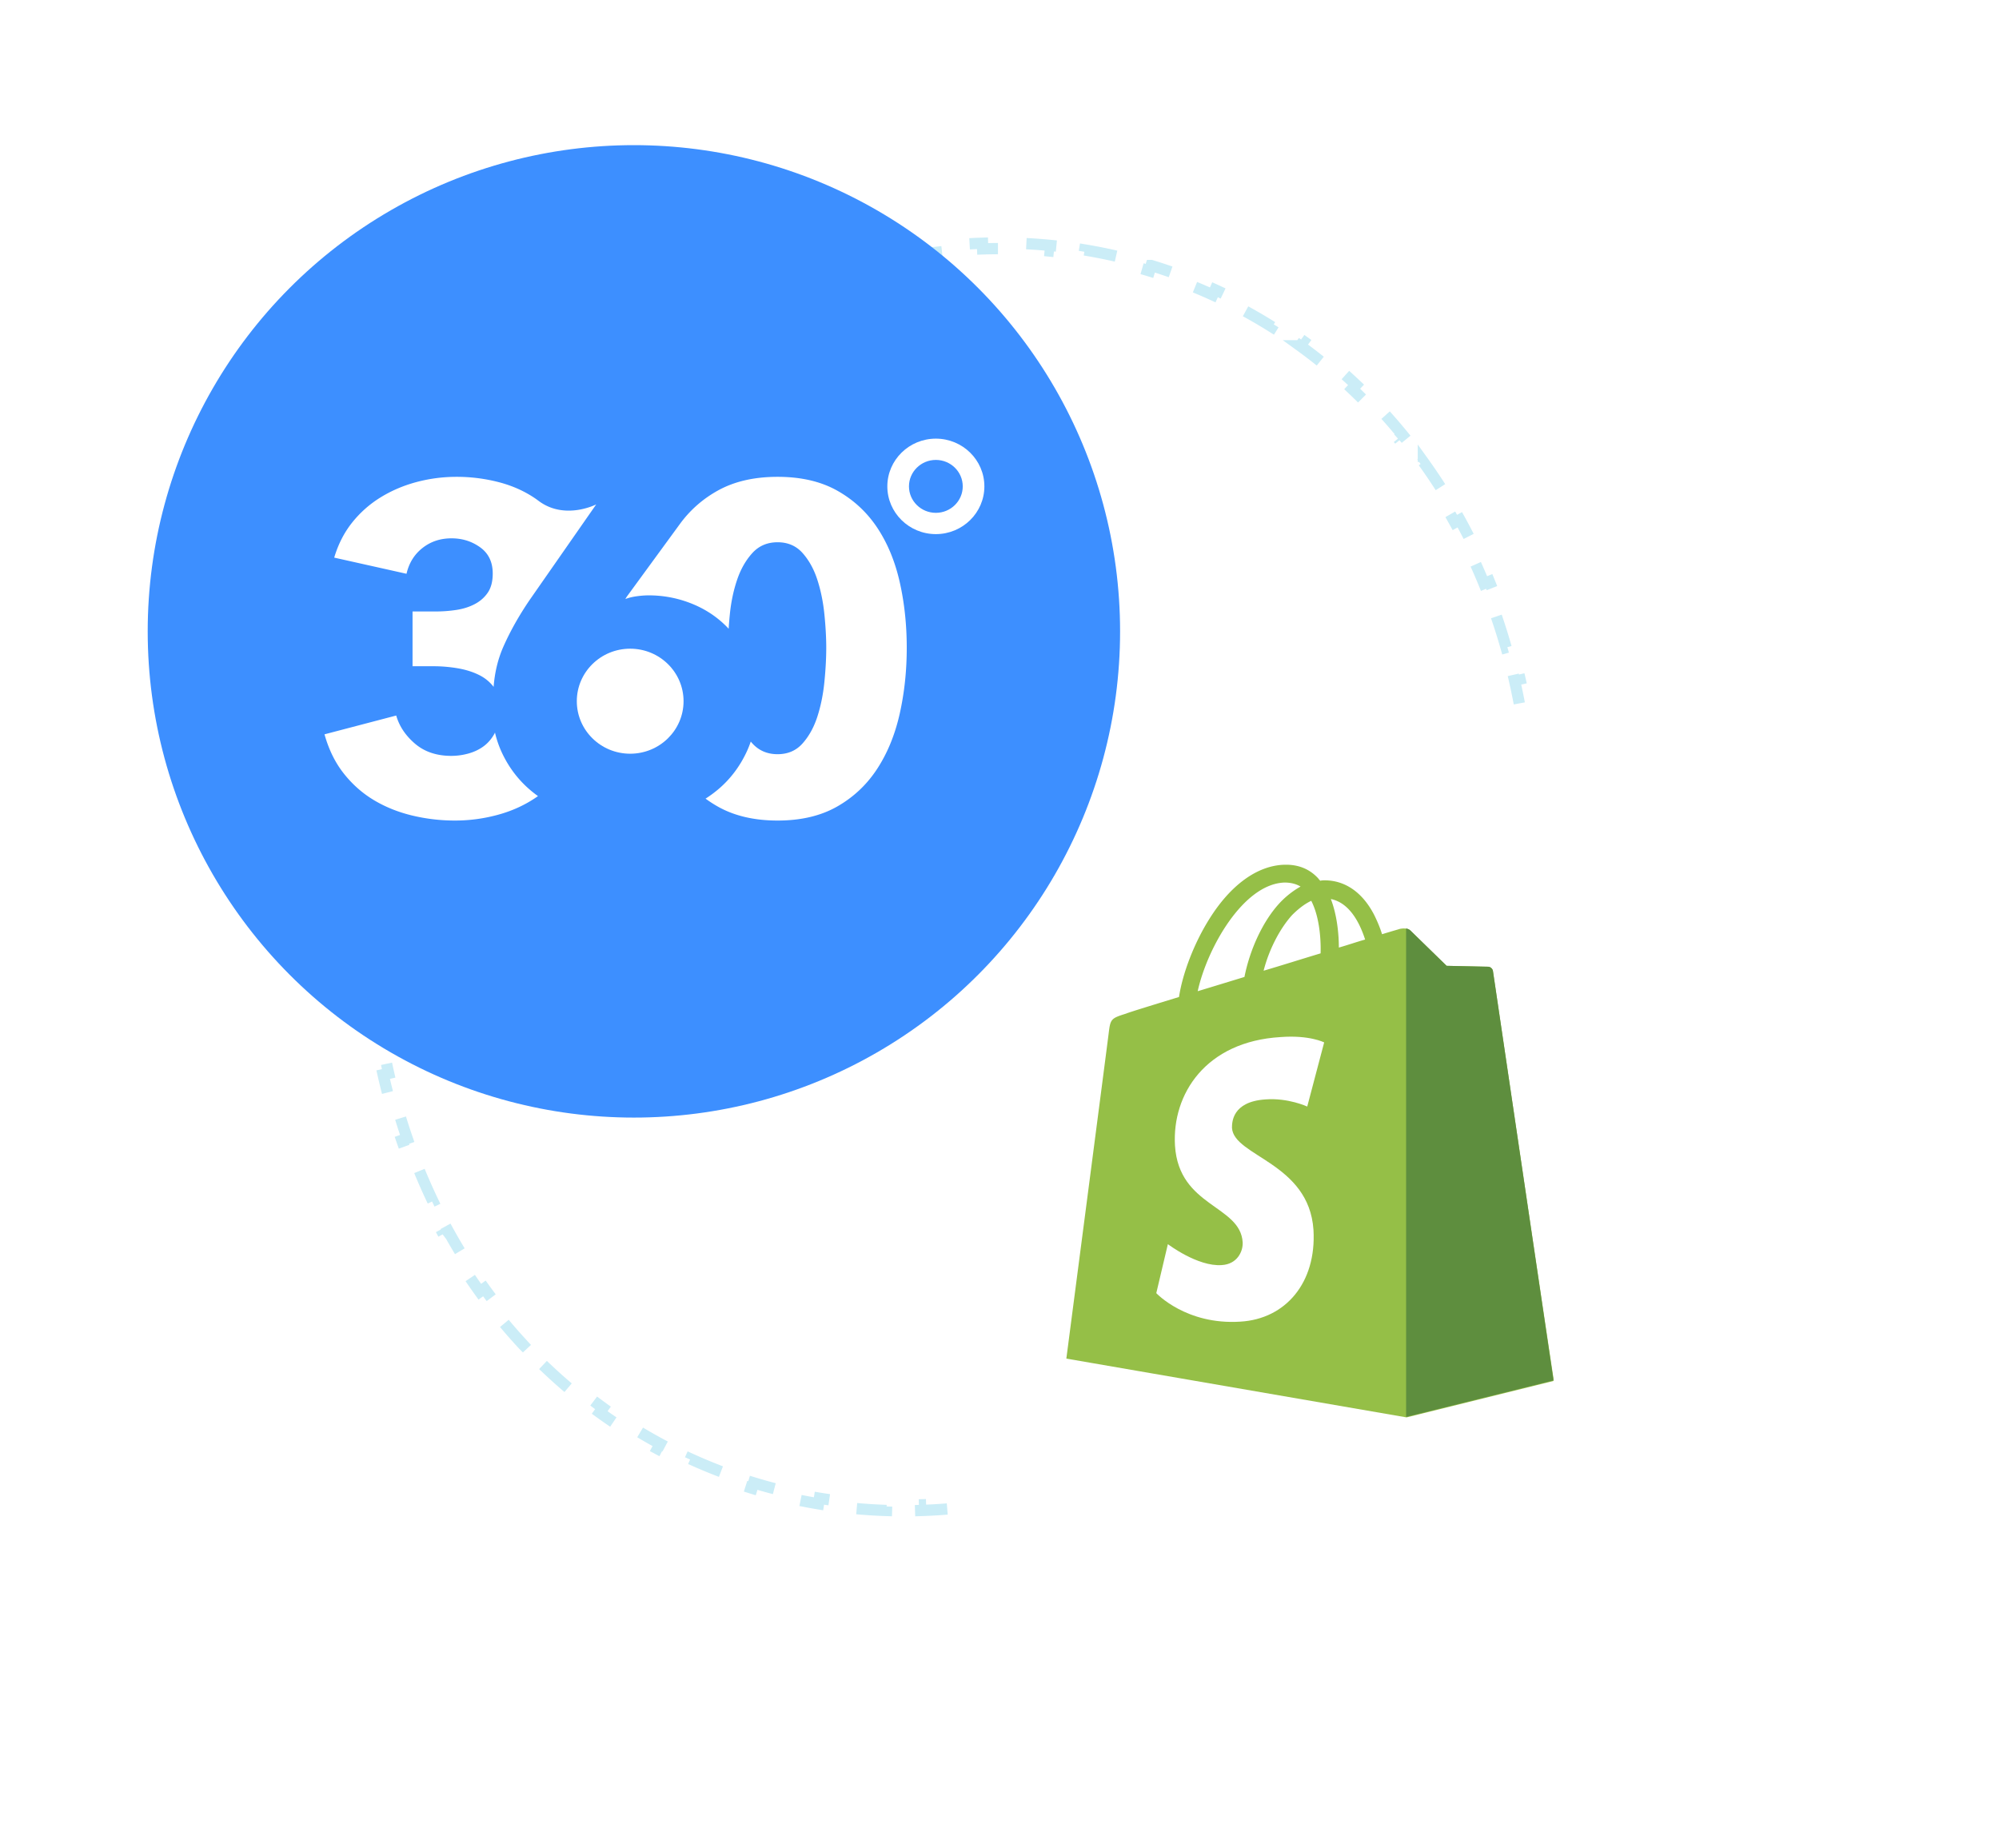 <svg xmlns="http://www.w3.org/2000/svg" width="516" height="477" viewBox="0 0 516 477" fill="none"><path d="M386.967 270.956a187.105 187.105 0 01-3.012 8.289l-1.357-.529a187.032 187.032 0 01-3.379 8.101l1.33.592a188.004 188.004 0 01-3.772 7.972l-1.301-.653a185.347 185.347 0 01-4.111 7.725l1.269.715a185.457 185.457 0 01-4.509 7.58l-1.233-.774a181.578 181.578 0 01-4.829 7.295l1.195.833a181.45 181.45 0 01-5.218 7.11l-1.153-.89a177.474 177.474 0 01-5.514 6.79l1.108.945a176.91 176.91 0 01-5.891 6.562l-1.059-.999a173.705 173.705 0 01-6.164 6.212l1.008 1.051a172.417 172.417 0 01-6.523 5.941l-.953-1.101a169.931 169.931 0 01-6.759 5.552l.895 1.149a169.13 169.13 0 01-7.097 5.238l-.834-1.194a164.832 164.832 0 01-7.297 4.815l.77 1.236a163.95 163.95 0 01-7.61 4.458l-.702-1.276a160.08 160.08 0 01-7.768 4l.631 1.313a158.123 158.123 0 01-8.056 3.599l-.556-1.346a153.608 153.608 0 01-8.167 3.11l.479 1.375a151.14 151.14 0 01-8.411 2.658l-.398-1.4c-2.806.797-5.63 1.511-8.467 2.138l.314 1.421a144.435 144.435 0 01-8.665 1.642l-.227-1.438c-2.878.454-5.766.82-8.661 1.095l.138 1.45a140.04 140.04 0 01-8.802.558l-.046-1.456c-2.907.092-5.817.091-8.726-.004l-.048 1.455c-2.935-.096-5.87-.287-8.801-.574l.142-1.45a132.231 132.231 0 01-8.65-1.137l-.238 1.436a132.525 132.525 0 01-8.65-1.725l.332-1.418a131.61 131.61 0 01-8.419-2.268l-.425 1.393a133.886 133.886 0 01-8.343-2.852l.516-1.362a133.01 133.01 0 01-8.071-3.367l-.604 1.325a133.91 133.91 0 01-7.896-3.923l.69-1.282a131.374 131.374 0 01-7.535-4.388l-.774 1.234a133.143 133.143 0 01-7.311-4.934l.854-1.179a133.16 133.16 0 01-6.895-5.348l-.93 1.121a135.924 135.924 0 01-6.6-5.851l1.001-1.058c-2.114-2-4.162-4.068-6.141-6.198l-1.067.991a139.249 139.249 0 01-5.796-6.648l1.127-.922a139.85 139.85 0 01-5.314-6.926l-1.182.85a144.93 144.93 0 01-4.93-7.313l1.232-.777a146.558 146.558 0 01-4.437-7.521l-1.276.702a150.88 150.88 0 01-4.027-7.847l1.314-.627a153.226 153.226 0 01-3.536-7.992l-1.348.551a158.25 158.25 0 01-3.109-8.257l1.377-.475a159.708 159.708 0 01-2.622-8.335l-1.401.399a164.308 164.308 0 01-2.185-8.544l1.42-.323a164.78 164.78 0 01-1.712-8.573l-1.435.247a169.118 169.118 0 01-1.27-8.729l1.446-.172a170.153 170.153 0 01-.81-8.709l-1.452.097a173.627 173.627 0 01-.367-8.815l1.456-.024c-.047-2.904-.02-5.822.079-8.75l-1.456-.049c.1-2.926.273-5.861.52-8.804l1.451.122c.243-2.892.558-5.791.946-8.695l-1.443-.193c.388-2.9.848-5.804 1.382-8.71l1.432.263c.525-2.854 1.12-5.71 1.788-8.564l-1.418-.332a183.437 183.437 0 012.216-8.537l1.4.399c.796-2.79 1.661-5.576 2.598-8.356l-1.38-.465a187.974 187.974 0 013.013-8.29l1.357.529a189.092 189.092 0 013.379-8.101l-1.33-.591a187.463 187.463 0 013.772-7.973l1.301.653a185.981 185.981 0 014.111-7.725l-1.269-.714a184.11 184.11 0 014.509-7.58l1.233.774a180.905 180.905 0 014.829-7.296l-1.195-.833c1.69-2.423 3.43-4.794 5.218-7.11l1.153.89a177.44 177.44 0 015.514-6.789l-1.108-.946a177.72 177.72 0 015.891-6.562l1.059.999a172.847 172.847 0 016.164-6.211l-1.008-1.052a173.344 173.344 0 016.523-5.941l.952 1.101a169.949 169.949 0 016.76-5.552l-.895-1.148a168.428 168.428 0 017.097-5.239l.834 1.194a164.922 164.922 0 017.297-4.815l-.77-1.236a163.934 163.934 0 017.61-4.457l.702 1.276a159.29 159.29 0 017.768-4l-.631-1.313a158.051 158.051 0 018.055-3.6l.557 1.346c2.7-1.117 5.424-2.154 8.167-3.11l-.479-1.375c2.784-.97 5.589-1.856 8.41-2.658l.399 1.4a147.46 147.46 0 018.467-2.137l-.314-1.422a145.066 145.066 0 018.665-1.642l.227 1.439a140.77 140.77 0 018.661-1.096l-.138-1.45c2.929-.278 5.864-.465 8.802-.557l.046 1.455c2.907-.092 5.817-.09 8.726.004l.048-1.455a135.4 135.4 0 018.801.575l-.143 1.449c2.889.283 5.774.662 8.651 1.138l.238-1.437c2.892.478 5.776 1.052 8.649 1.725l-.332 1.418c2.819.66 5.626 1.415 8.42 2.268l.425-1.392a133.56 133.56 0 018.343 2.852l-.516 1.361a133.792 133.792 0 018.071 3.367l.604-1.324a133.536 133.536 0 017.896 3.922l-.69 1.282a131.722 131.722 0 017.535 4.388l.774-1.233a132.91 132.91 0 017.311 4.933l-.854 1.18a132.387 132.387 0 016.895 5.347l.929-1.12a134.869 134.869 0 016.6 5.85l-1 1.058c2.114 2 4.161 4.068 6.141 6.198l1.067-.991a139.741 139.741 0 015.796 6.648l-1.127.922a140.794 140.794 0 015.314 6.926l1.182-.85a144.93 144.93 0 014.93 7.313l-1.232.777c1.55 2.457 3.03 4.965 4.437 7.521l1.276-.702a151.686 151.686 0 014.027 7.847l-1.314.627a153.226 153.226 0 013.536 7.992l1.348-.551a158.25 158.25 0 013.109 8.257l-1.377.475a159.708 159.708 0 012.622 8.335l1.4-.399a163.113 163.113 0 012.186 8.544l-1.42.323c.644 2.831 1.215 5.69 1.712 8.573l1.435-.247c.497 2.887.921 5.798 1.27 8.729l-1.446.172a170.2 170.2 0 01.809 8.71l1.453-.098c.196 2.923.319 5.862.367 8.815l-1.456.024c.047 2.904.021 5.822-.079 8.75l1.455.05c-.099 2.925-.272 5.86-.519 8.803l-1.451-.122a178.393 178.393 0 01-.946 8.695l1.443.193a180.598 180.598 0 01-1.382 8.71l-1.432-.263c-.525 2.855-1.12 5.71-1.788 8.565l1.417.331a182.804 182.804 0 01-2.215 8.537l-1.4-.399a185.504 185.504 0 01-2.598 8.356l1.379.466z" stroke="#CBEDF7" stroke-width="2.912" stroke-dasharray="8.74 8.74"/><g filter="url(#filter0_d_501_583)"><circle cx="338.5" cy="294.5" r="125.5" fill="#fff"/></g><g clip-path="url(#clip0_501_583)"><path d="M385.368 250.67c-.115-.69-.69-1.15-1.265-1.15-.574 0-10.689-.229-10.689-.229s-8.506-8.276-9.31-9.081c-.805-.804-2.529-.575-3.104-.345 0 0-1.609.46-4.253 1.265-.46-1.495-1.149-3.219-2.069-5.058-2.988-5.747-7.471-8.85-12.758-8.85-.345 0-.69 0-1.15.115-.115-.23-.344-.345-.459-.575-2.299-2.529-5.288-3.678-8.851-3.563-6.896.23-13.793 5.172-19.31 14.023-3.908 6.207-6.897 14.023-7.816 20.115-7.931 2.413-13.448 4.137-13.563 4.252-4.023 1.265-4.138 1.38-4.598 5.173-.345 2.873-10.92 83.907-10.92 83.907l87.816 15.173 38.046-9.426c-.115-.114-15.632-105.056-15.747-105.746zm-32.989-8.161c-2.068.575-4.367 1.379-6.781 2.069 0-3.448-.46-8.391-2.069-12.529 5.172 1.035 7.701 6.897 8.85 10.46zm-11.494 3.563c-4.597 1.379-9.655 2.989-14.712 4.483 1.379-5.402 4.138-10.805 7.356-14.368 1.264-1.264 2.988-2.758 4.942-3.678 2.069 4.023 2.529 9.655 2.414 13.563zm-9.31-18.276c1.609 0 2.988.345 4.138 1.035a22.481 22.481 0 00-5.402 4.253c-4.368 4.712-7.701 12.069-9.081 19.08-4.138 1.264-8.276 2.529-12.069 3.678 2.414-11.034 11.724-27.701 22.414-28.046z" fill="#95BF47"/><path d="M384.104 249.52c-.575 0-10.69-.23-10.69-.23s-8.505-8.275-9.31-9.08c-.345-.345-.69-.46-1.149-.575v126.092L401 356.301s-15.517-104.942-15.632-105.746c-.115-.575-.689-1.035-1.264-1.035z" fill="#5E8E3E"/><path d="M341.805 269.06l-4.368 16.552s-4.942-2.299-10.804-1.839c-8.621.575-8.621 5.977-8.621 7.356.46 7.356 19.885 8.966 21.035 26.322.804 13.678-7.242 22.988-18.851 23.678-14.023.919-21.724-7.356-21.724-7.356l2.989-12.644s7.701 5.862 13.908 5.402c4.023-.23 5.517-3.563 5.402-5.862-.575-9.655-16.437-9.08-17.471-24.942-.805-13.333 7.931-26.897 27.241-28.046 7.471-.575 11.264 1.379 11.264 1.379z" fill="#fff"/></g><g filter="url(#filter1_d_501_583)"><circle cx="154.5" cy="159.5" r="125.5" fill="#3D8FFF"/><path fill-rule="evenodd" clip-rule="evenodd" d="M217.319 132.755c-2.658-4.002-6.099-7.194-10.328-9.574-4.228-2.378-9.362-3.567-15.4-3.567-6.041 0-11.195 1.189-15.462 3.567-3.933 2.191-7.19 5.083-9.788 8.652l-13.69 18.732-.362.595c.805-.316 1.769-.554 2.894-.714a22.799 22.799 0 013.134-.238c3.697 0 7.256.655 10.672 1.964 3.416 1.308 6.388 3.17 8.921 5.588.362.344.71.701 1.049 1.065a97.58 97.58 0 01.311-3.772c.319-3.169.944-6.125 1.871-8.86.924-2.735 2.235-5.034 3.926-6.898 1.69-1.861 3.866-2.795 6.524-2.795s4.809.934 6.461 2.795c1.65 1.864 2.919 4.163 3.805 6.898.884 2.735 1.49 5.691 1.812 8.86.321 3.172.483 6.065.483 8.682 0 2.696-.162 5.649-.483 8.859-.322 3.211-.928 6.185-1.812 8.92-.886 2.735-2.155 5.036-3.805 6.896-1.652 1.866-3.803 2.795-6.461 2.795-2.658 0-4.834-.929-6.524-2.795-.137-.15-.267-.308-.399-.464-.303.88-.642 1.743-1.029 2.578-1.768 3.806-4.181 7.016-7.234 9.633a30.55 30.55 0 01-3.407 2.519c.993.73 2.035 1.407 3.131 2.027 4.267 2.418 9.421 3.628 15.462 3.628 6.038 0 11.172-1.21 15.4-3.628 4.229-2.416 7.67-5.667 10.328-9.751 2.658-4.081 4.591-8.819 5.799-14.211 1.207-5.39 1.813-11.06 1.813-17.006 0-5.947-.606-11.596-1.813-16.947-1.208-5.351-3.141-10.029-5.799-14.033zm-72.545-6.025s-7.94 4.086-14.679-.767c-.305-.219-.599-.45-.908-.664-2.794-1.933-5.963-3.365-9.511-4.294a43.149 43.149 0 00-10.947-1.391c-3.512 0-6.941.445-10.29 1.332-3.35.889-6.442 2.2-9.273 3.938a28.408 28.408 0 00-7.358 6.487c-2.074 2.589-3.63 5.619-4.666 9.095l18.665 4.17c.637-2.781 2.014-4.999 4.129-6.661 2.111-1.66 4.605-2.49 7.476-2.49 2.792 0 5.264.777 7.418 2.331 2.153 1.553 3.231 3.807 3.231 6.76 0 2.02-.42 3.653-1.256 4.895-.837 1.245-1.955 2.235-3.35 2.973-1.397.739-2.973 1.244-4.726 1.515a35.942 35.942 0 01-5.503.408h-5.863V168.5h5.383c2.073 0 4.148.173 6.221.521 2.073.348 3.928.927 5.563 1.738 1.539.763 2.785 1.793 3.761 3.071.283-3.737 1.114-7.195 2.512-10.369 1.754-3.976 4.025-8.012 6.814-12.106m-7.188 39.457a26.785 26.785 0 01-1.788-5.194c-.055.111-.098.232-.157.339-.753 1.343-1.703 2.428-2.847 3.257-1.148.827-2.454 1.439-3.917 1.834a16.499 16.499 0 01-4.332.591c-3.797 0-6.923-1.044-9.374-3.136-2.454-2.09-4.075-4.516-4.866-7.28l-18.512 4.853c1.107 3.948 2.768 7.321 4.985 10.121 2.213 2.802 4.805 5.091 7.771 6.866 2.968 1.775 6.249 3.097 9.851 3.965a47.153 47.153 0 0011.095 1.303c3.875 0 7.693-.532 11.452-1.596 3.678-1.042 6.994-2.615 9.954-4.716a29.828 29.828 0 01-2.207-1.738c-3-2.605-5.37-5.76-7.108-9.469z" fill="#fff"/><path fill-rule="evenodd" clip-rule="evenodd" d="M153.541 163.973c-7.609 0-13.777 6.068-13.777 13.553 0 7.486 6.168 13.555 13.777 13.555 7.608 0 13.777-6.069 13.777-13.555 0-7.485-6.169-13.553-13.777-13.553zm78.904-48.724c-3.827 0-6.941 3.063-6.941 6.829 0 3.765 3.114 6.829 6.941 6.829 3.829 0 6.942-3.064 6.942-6.829 0-3.766-3.113-6.829-6.942-6.829zm0 19.151c-6.907 0-12.525-5.528-12.525-12.322s5.618-12.322 12.525-12.322 12.524 5.528 12.524 12.322-5.617 12.322-12.524 12.322z" fill="#fff"/></g><defs><filter id="filter0_d_501_583" x="159" y="120" width="357" height="357" filterUnits="userSpaceOnUse" color-interpolation-filters="sRGB"><feFlood flood-opacity="0" result="BackgroundImageFix"/><feColorMatrix in="SourceAlpha" values="0 0 0 0 0 0 0 0 0 0 0 0 0 0 0 0 0 0 127 0" result="hardAlpha"/><feOffset dx="-1" dy="4"/><feGaussianBlur stdDeviation="26.5"/><feComposite in2="hardAlpha" operator="out"/><feColorMatrix values="0 0 0 0 0.474 0 0 0 0 0.587 0 0 0 0 0.65 0 0 0 0.17 0"/><feBlend in2="BackgroundImageFix" result="effect1_dropShadow_501_583"/><feBlend in="SourceGraphic" in2="effect1_dropShadow_501_583" result="shape"/></filter><filter id="filter1_d_501_583" x=".705" y=".04" width="325.844" height="325.844" filterUnits="userSpaceOnUse" color-interpolation-filters="sRGB"><feFlood flood-opacity="0" result="BackgroundImageFix"/><feColorMatrix in="SourceAlpha" values="0 0 0 0 0 0 0 0 0 0 0 0 0 0 0 0 0 0 127 0" result="hardAlpha"/><feOffset dx="9.127" dy="3.462"/><feGaussianBlur stdDeviation="18.711"/><feComposite in2="hardAlpha" operator="out"/><feColorMatrix values="0 0 0 0 0.101 0 0 0 0 0.639 0 0 0 0 0.808 0 0 0 0.67 0"/><feBlend in2="BackgroundImageFix" result="effect1_dropShadow_501_583"/><feBlend in="SourceGraphic" in2="effect1_dropShadow_501_583" result="shape"/></filter><clipPath id="clip0_501_583"><path fill="#fff" transform="translate(275.139 223.199)" d="M0 0h125.861v143.103H0z"/></clipPath></defs></svg>